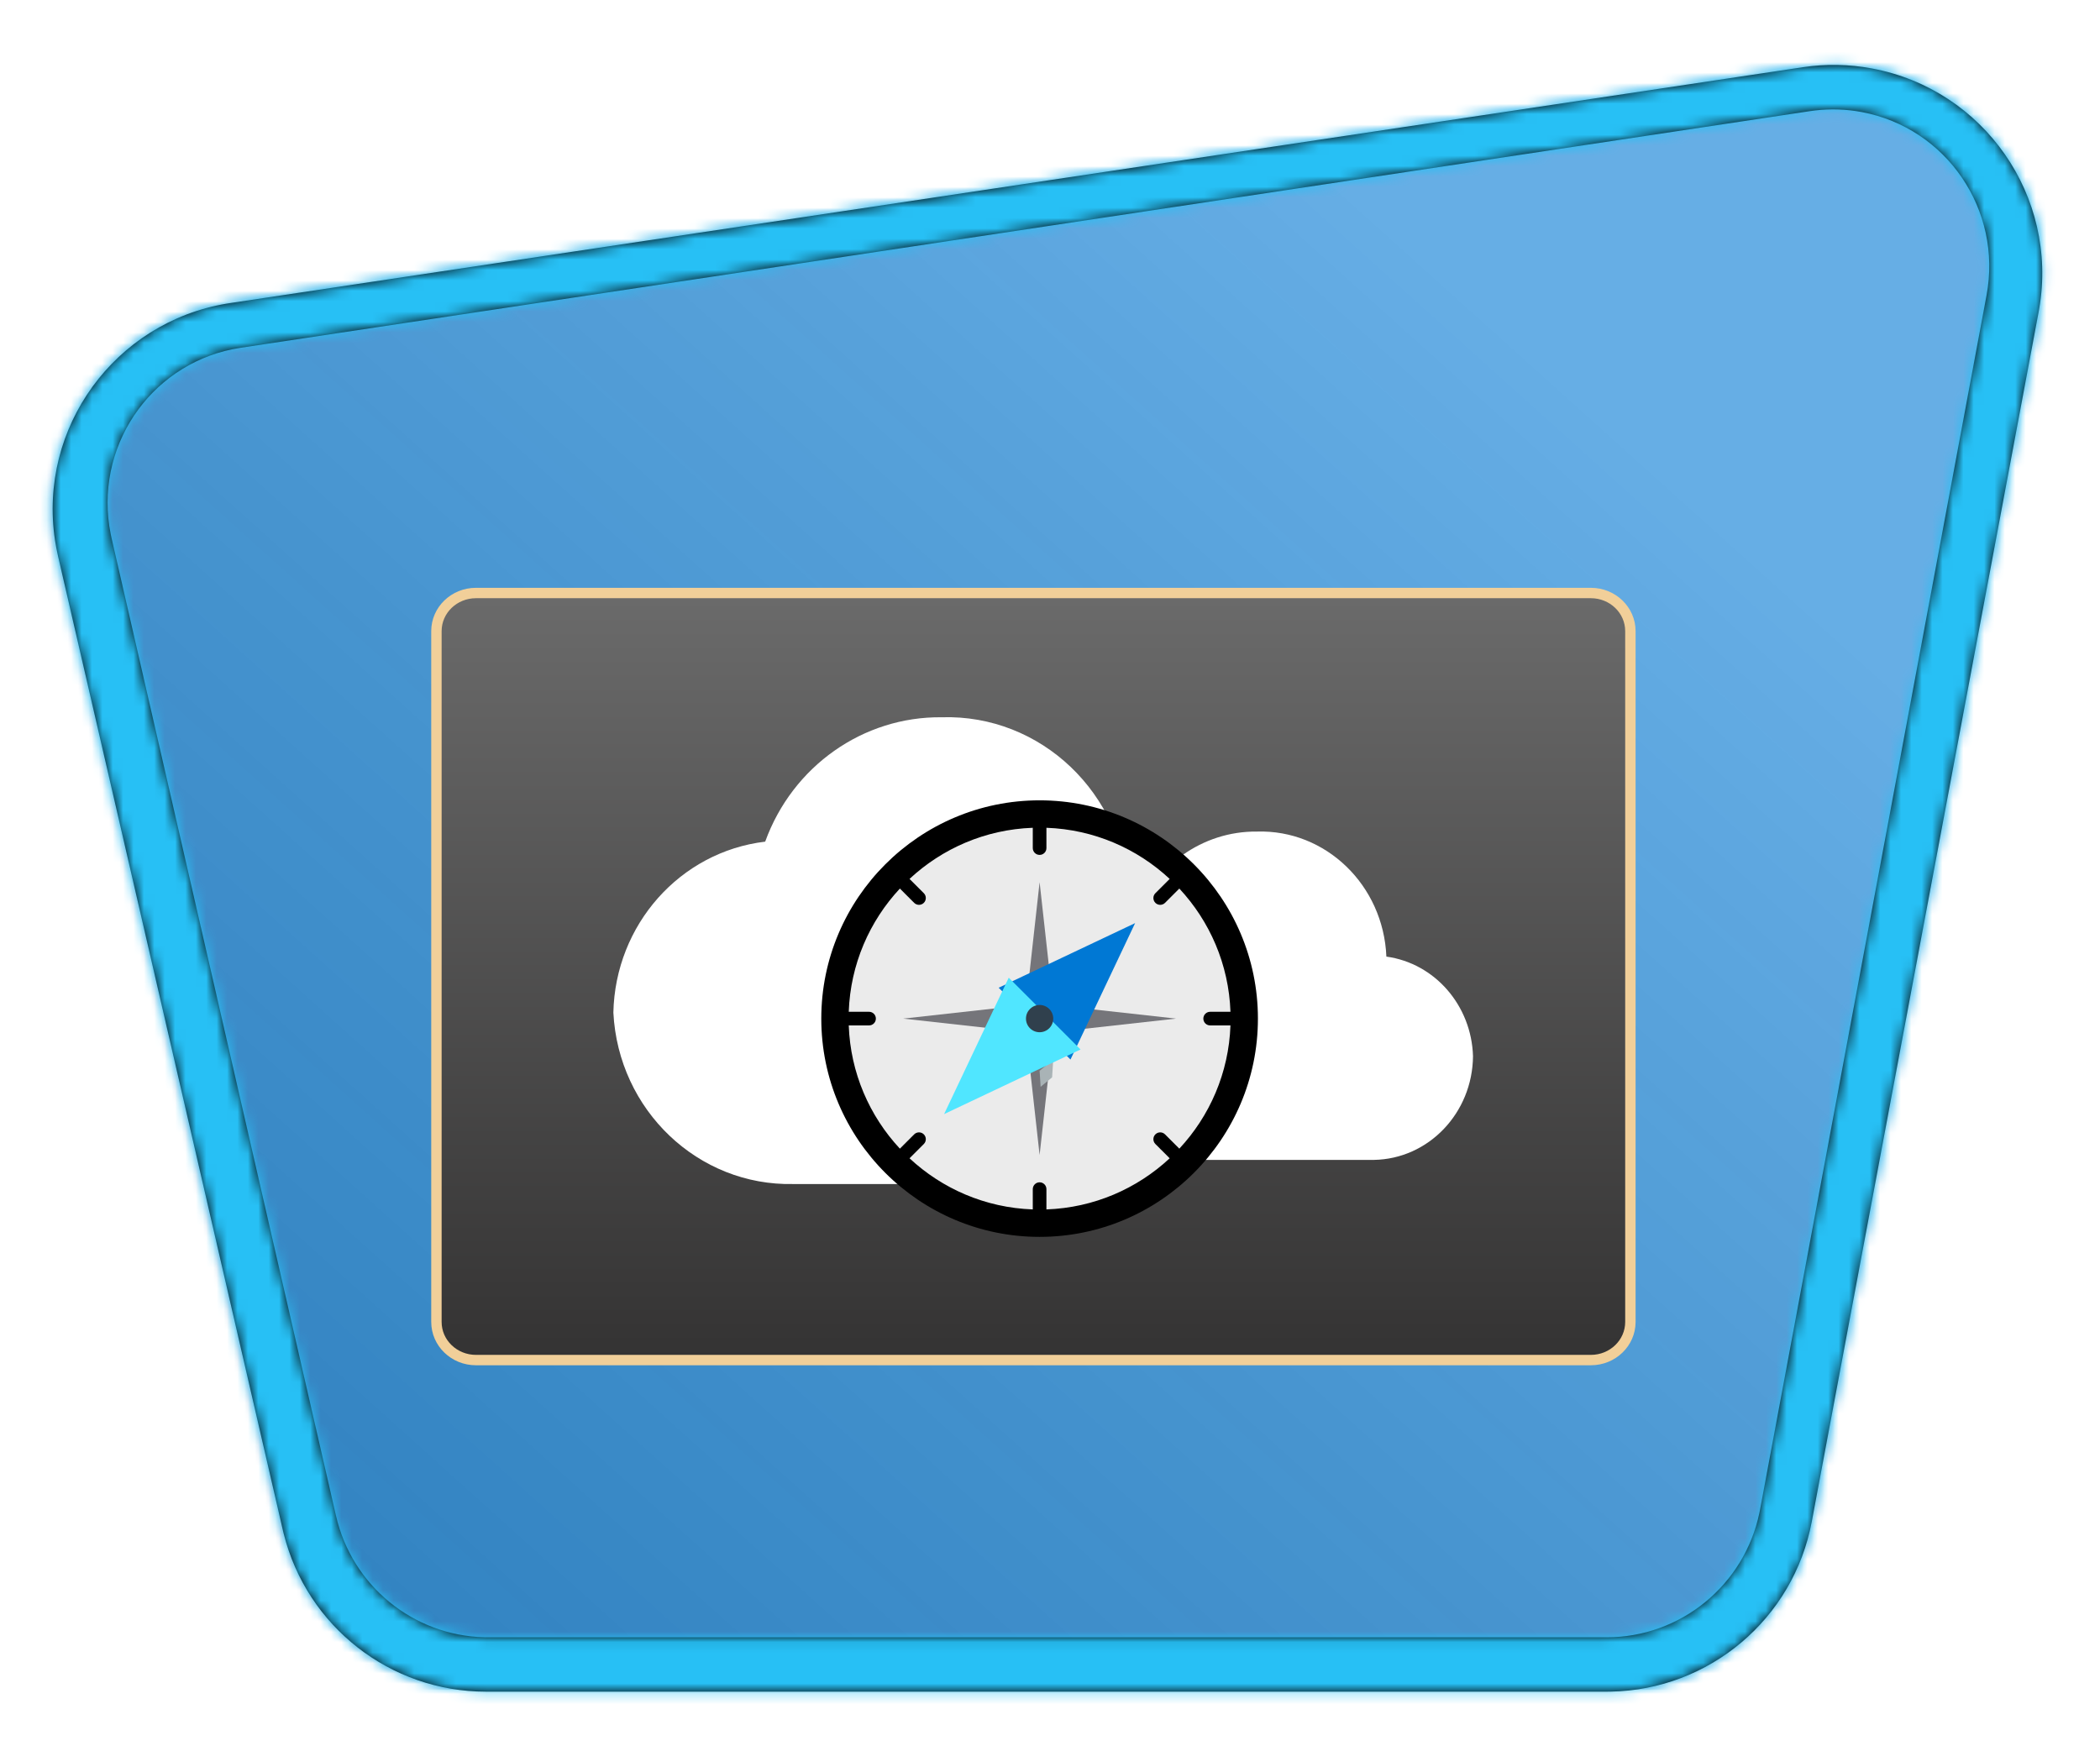 <?xml version="1.0" encoding="UTF-8"?>
<svg width="202px" height="168px" viewBox="0 0 202 168" version="1.1" xmlns="http://www.w3.org/2000/svg" xmlns:xlink="http://www.w3.org/1999/xlink">
    <title>Explore Microsoft Azure cloud concepts/explore-microsoft-azure-cloud-concepts</title>
    <defs>
        <path d="M45.91,160 L153.401,160 C163.026,160 171.285,153.145 173.059,143.686 L194.818,27.635 C196.854,16.779 189.703,6.328 178.847,4.292 C176.651,3.881 174.403,3.84 172.194,4.171 L21.383,26.793 C10.459,28.431 2.933,38.615 4.571,49.538 C4.648,50.052 4.745,50.562 4.862,51.068 L26.422,144.497 C28.517,153.572 36.597,160 45.91,160 Z" id="path-1"></path>
        <linearGradient x1="77.83%" y1="25.168%" x2="-99.689%" y2="180.437%" id="linearGradient-3">
            <stop stop-color="#FFFFFF" offset="0%"></stop>
            <stop stop-color="#000000" stop-opacity="0.5" offset="100%"></stop>
        </linearGradient>
        <rect id="path-4" x="0" y="0" width="200" height="160"></rect>
        <rect id="path-5" x="0" y="0" width="200" height="160"></rect>
        <path d="M169.061,0.991 C171.277,0.659 173.532,0.7 175.734,1.113 C186.508,3.133 193.643,13.417 191.814,24.181 L191.753,24.525 L169.929,140.919 C168.172,150.288 160.072,157.109 150.574,157.278 L150.213,157.281 L42.404,157.281 C33.186,157.281 25.172,151.003 22.944,142.09 L22.858,141.733 L1.234,48.027 C1.117,47.52 1.02,47.008 0.942,46.493 C-0.684,35.652 6.69,25.538 17.459,23.734 L17.804,23.68 L169.061,0.991 Z M174.75,5.309 C173.267,5.029 171.751,4.976 170.254,5.151 L169.755,5.217 L18.791,27.986 C10.59,29.223 4.939,36.91 6.169,45.156 C6.207,45.415 6.253,45.672 6.305,45.928 L6.387,46.311 L27.97,140.348 C29.517,147.087 35.414,151.893 42.263,152.047 L42.6,152.05 L150.201,152.05 C157.316,152.05 163.437,147.034 164.894,140.063 L164.959,139.735 L186.741,22.93 C188.269,14.735 182.901,6.846 174.75,5.309 Z" id="path-6"></path>
        <filter x="-9.9%" y="-14.6%" width="119.8%" height="129.3%" filterUnits="objectBoundingBox" id="filter-8">
            <feOffset dx="0" dy="2" in="SourceAlpha" result="shadowOffsetOuter1"></feOffset>
            <feGaussianBlur stdDeviation="2" in="shadowOffsetOuter1" result="shadowBlurOuter1"></feGaussianBlur>
            <feColorMatrix values="0 0 0 0 0   0 0 0 0 0   0 0 0 0 0  0 0 0 0.1 0" type="matrix" in="shadowBlurOuter1" result="shadowMatrixOuter1"></feColorMatrix>
            <feMerge>
                <feMergeNode in="shadowMatrixOuter1"></feMergeNode>
                <feMergeNode in="SourceGraphic"></feMergeNode>
            </feMerge>
        </filter>
        <polygon id="path-9" points="0 0.09 120.808 0.09 120.808 81.816 0 81.816"></polygon>
        <linearGradient x1="50%" y1="0.67%" x2="50%" y2="100%" id="linearGradient-11">
            <stop stop-color="#6A6A6A" offset="0%"></stop>
            <stop stop-color="#343333" offset="100%"></stop>
        </linearGradient>
        <filter x="-19.4%" y="-26.7%" width="138.7%" height="153.3%" filterUnits="objectBoundingBox" id="filter-12">
            <feOffset dx="0" dy="2" in="SourceAlpha" result="shadowOffsetOuter1"></feOffset>
            <feGaussianBlur stdDeviation="2" in="shadowOffsetOuter1" result="shadowBlurOuter1"></feGaussianBlur>
            <feColorMatrix values="0 0 0 0 0   0 0 0 0 0   0 0 0 0 0  0 0 0 0.1 0" type="matrix" in="shadowBlurOuter1" result="shadowMatrixOuter1"></feColorMatrix>
            <feMerge>
                <feMergeNode in="shadowMatrixOuter1"></feMergeNode>
                <feMergeNode in="SourceGraphic"></feMergeNode>
            </feMerge>
        </filter>
        <filter x="-9.5%" y="-9.5%" width="119.0%" height="119.0%" filterUnits="objectBoundingBox" id="filter-13">
            <feOffset dx="0" dy="2" in="SourceAlpha" result="shadowOffsetOuter1"></feOffset>
            <feColorMatrix values="0 0 0 0 0   0 0 0 0 0   0 0 0 0 0  0 0 0 0.096 0" type="matrix" in="shadowOffsetOuter1" result="shadowMatrixOuter1"></feColorMatrix>
            <feMerge>
                <feMergeNode in="shadowMatrixOuter1"></feMergeNode>
                <feMergeNode in="SourceGraphic"></feMergeNode>
            </feMerge>
        </filter>
    </defs>
    <g id="Badges" stroke="none" stroke-width="1" fill="none" fill-rule="evenodd">
        <g id="Explore-Microsoft-Azure-cloud-concepts" transform="translate(-109, -47)">
            <g id="Explore-Microsoft-Azure-cloud-concepts/explore-microsoft-azure-cloud-concepts" transform="translate(148, 80)">
                <g id="Trophy-Plates/Trailhead" transform="translate(12, 0)">
                    <g id="BG" transform="translate(-50, -30.475)">
                        <mask id="mask-2" fill="white">
                            <use xlink:href="#path-1"></use>
                        </mask>
                        <path stroke="#FFFFFF" stroke-width="5" d="M21.012,24.32 C14.868,25.242 9.678,28.567 6.256,33.197 C2.833,37.828 1.177,43.764 2.099,49.909 C2.185,50.487 2.295,51.061 2.426,51.631 L23.986,145.059 C25.164,150.164 28.026,154.524 31.903,157.608 C35.78,160.692 40.672,162.5 45.91,162.5 L153.401,162.5 C158.815,162.5 163.845,160.572 167.771,157.314 C171.697,154.056 174.518,149.467 175.516,144.146 L197.276,28.096 C198.421,21.989 196.982,15.997 193.73,11.244 C190.479,6.492 185.414,2.98 179.307,1.835 C176.838,1.372 174.308,1.326 171.823,1.699 L21.012,24.32 Z"></path>
                        <g id="Colors/Azure/BG-Solid-Badges" mask="url(#mask-2)">
                            <g transform="translate(0, -0)">
                                <g id="Rectangle">
                                    <use fill="#0078D4" xlink:href="#path-4"></use>
                                    <use fill-opacity="0.4" fill="url(#linearGradient-3)" xlink:href="#path-4"></use>
                                </g>
                                <g id="Rectangle-Copy">
                                    <use fill="#0078D4" xlink:href="#path-5"></use>
                                    <use fill-opacity="0.4" fill="url(#linearGradient-3)" xlink:href="#path-5"></use>
                                </g>
                            </g>
                        </g>
                    </g>
                    <g id="Border" transform="translate(-46.653, -27.525)">
                        <mask id="mask-7" fill="white">
                            <use xlink:href="#path-6"></use>
                        </mask>
                        <use fill="#000000" fill-rule="nonzero" xlink:href="#path-6"></use>
                        <g id="Colors/Azure/Border" mask="url(#mask-7)" fill="#27C0F5">
                            <g transform="translate(-3.347, -2.95)" id="Rectangle">
                                <rect x="0" y="0" width="200" height="164"></rect>
                            </g>
                        </g>
                    </g>
                </g>
                <g id="chalk-board--" filter="url(#filter-8)" transform="translate(0, 18)">
                    <g id="Group-17">
                        <g id="Group-7">
                            <g id="Group-3">
                                <mask id="mask-10" fill="white">
                                    <use xlink:href="#path-9"></use>
                                </mask>
                                <g id="Clip-2"></g>
                                <path d="M114.024,4.053 C116.125,4.053 117.828,5.695 117.828,7.72 L117.828,74.186 C117.828,76.212 116.125,77.853 114.024,77.853 L6.784,77.853 C4.683,77.853 2.98,76.212 2.98,74.186 L2.98,7.72 C2.98,5.695 4.683,4.053 6.784,4.053 L114.024,4.053 Z" id="Fill-1" stroke="#F1CF99" fill="url(#linearGradient-11)" mask="url(#mask-10)"></path>
                            </g>
                        </g>
                    </g>
                </g>
                <g id="Group-31-" transform="translate(60, 47)" fill="#FFFFFF" fill-rule="nonzero">
                    <g id="Icon-migrate-281-Azure-Migrate">
                        <path d="M42.689,21.616 C42.543,16.732 39.016,12.677 34.357,12.035 C34.07,5.159 28.521,-0.202 21.904,0.006 C16.664,-0.051 11.953,3.316 10.128,8.423 C4.447,9.11 0.123,14.049 0,19.993 C0.333,26.599 5.651,31.736 12.012,31.594 L32.62,31.594 L33.15,31.594 C38.408,31.511 42.642,27.082 42.689,21.616 L42.689,21.616 Z" id="Path"></path>
                    </g>
                </g>
                <g id="Cloud-White-" filter="url(#filter-12)" transform="translate(20, 34)" fill="#FFFFFF" fill-rule="nonzero">
                    <g id="Group-31">
                        <g id="Icon-migrate-281-Azure-Migrate">
                            <path d="M61.552,30.729 C61.34,23.787 56.256,18.022 49.539,17.109 C49.125,7.333 41.124,-0.287 31.582,0.008 C24.027,-0.073 17.234,4.714 14.603,11.975 C6.411,12.951 0.178,19.972 0,28.423 C0.48,37.813 8.148,45.116 17.319,44.915 L47.034,44.915 L47.798,44.915 C55.379,44.797 61.484,38.501 61.552,30.729 L61.552,30.729 Z" id="Path"></path>
                        </g>
                    </g>
                </g>
                <g id="Compass-" filter="url(#filter-13)" transform="translate(40, 42)">
                    <path d="M40.688,21 C40.688,31.872 31.872,40.688 21,40.688 C10.128,40.688 1.312,31.872 1.312,21 C1.312,10.128 10.128,1.312 21,1.312 C31.872,1.312 40.688,10.128 40.688,21" id="Fill-49" fill="#EBEBEB"></path>
                    <path d="M34.44,33.512 L33.065,32.137 C32.809,31.881 32.393,31.881 32.137,32.137 C31.881,32.393 31.881,32.809 32.137,33.065 L33.512,34.44 C30.378,37.359 26.228,39.197 21.656,39.359 L21.656,37.406 C21.656,37.043 21.363,36.75 21,36.75 C20.637,36.75 20.344,37.043 20.344,37.406 L20.344,39.359 C15.772,39.197 11.622,37.359 8.488,34.44 L9.863,33.065 C10.119,32.809 10.119,32.393 9.863,32.137 C9.607,31.881 9.191,31.881 8.935,32.137 L7.56,33.512 C4.641,30.378 2.803,26.228 2.641,21.656 L4.594,21.656 C4.957,21.656 5.25,21.363 5.25,21 C5.25,20.637 4.957,20.344 4.594,20.344 L2.641,20.344 C2.803,15.772 4.641,11.622 7.56,8.488 L8.935,9.863 C9.063,9.991 9.231,10.055 9.399,10.055 C9.567,10.055 9.735,9.991 9.863,9.863 C10.119,9.607 10.119,9.191 9.863,8.935 L8.488,7.56 C11.622,4.641 15.772,2.803 20.344,2.641 L20.344,4.594 C20.344,4.957 20.637,5.25 21,5.25 C21.363,5.25 21.656,4.957 21.656,4.594 L21.656,2.641 C26.228,2.803 30.378,4.641 33.512,7.56 L32.137,8.935 C31.881,9.191 31.881,9.607 32.137,9.863 C32.265,9.991 32.433,10.055 32.601,10.055 C32.769,10.055 32.937,9.991 33.065,9.863 L34.44,8.488 C37.359,11.622 39.197,15.772 39.359,20.344 L37.406,20.344 C37.043,20.344 36.75,20.637 36.75,21 C36.75,21.363 37.043,21.656 37.406,21.656 L39.359,21.656 C39.197,26.228 37.359,30.378 34.44,33.512 Z M21,0 C9.42,0 0,9.42 0,21 C0,32.58 9.42,42 21,42 C32.579,42 42,32.58 42,21 C42,9.42 32.579,0 21,0 L21,0 Z" id="Fill-55" fill="#000000"></path>
                    <polyline id="Fill-56" fill="#75757A" points="22.312 19.688 19.688 19.688 21 7.875 22.312 19.688"></polyline>
                    <polyline id="Fill-57" fill="#75757A" points="22.312 22.312 22.312 19.688 34.125 21 22.312 22.312"></polyline>
                    <polyline id="Fill-58" fill="#75757A" points="19.688 19.688 19.688 22.312 7.875 21 19.688 19.688"></polyline>
                    <polyline id="Fill-59" fill="#75757A" points="19.688 22.312 22.312 22.312 21 34.125 19.688 22.312"></polyline>
                    <polyline id="Fill-60" fill="#0078D4" points="23.97 24.938 17.062 18.03 30.188 11.812 23.97 24.938"></polyline>
                    <polyline id="Fill-61" fill="#A9B3B6" points="21 26.02 21.098 27.562 22.203 26.651 22.312 24.938 21 26.02"></polyline>
                    <polyline id="Fill-62" fill="#50E6FF" points="18.03 17.062 24.938 23.97 11.812 30.188 18.03 17.062"></polyline>
                    <path d="M22.312,21 C22.312,21.724 21.724,22.312 21,22.312 C20.275,22.312 19.688,21.724 19.688,21 C19.688,20.276 20.275,19.688 21,19.688 C21.724,19.688 22.312,20.276 22.312,21" id="Fill-65" fill="#30404D"></path>
                </g>
            </g>
        </g>
    </g>
</svg>